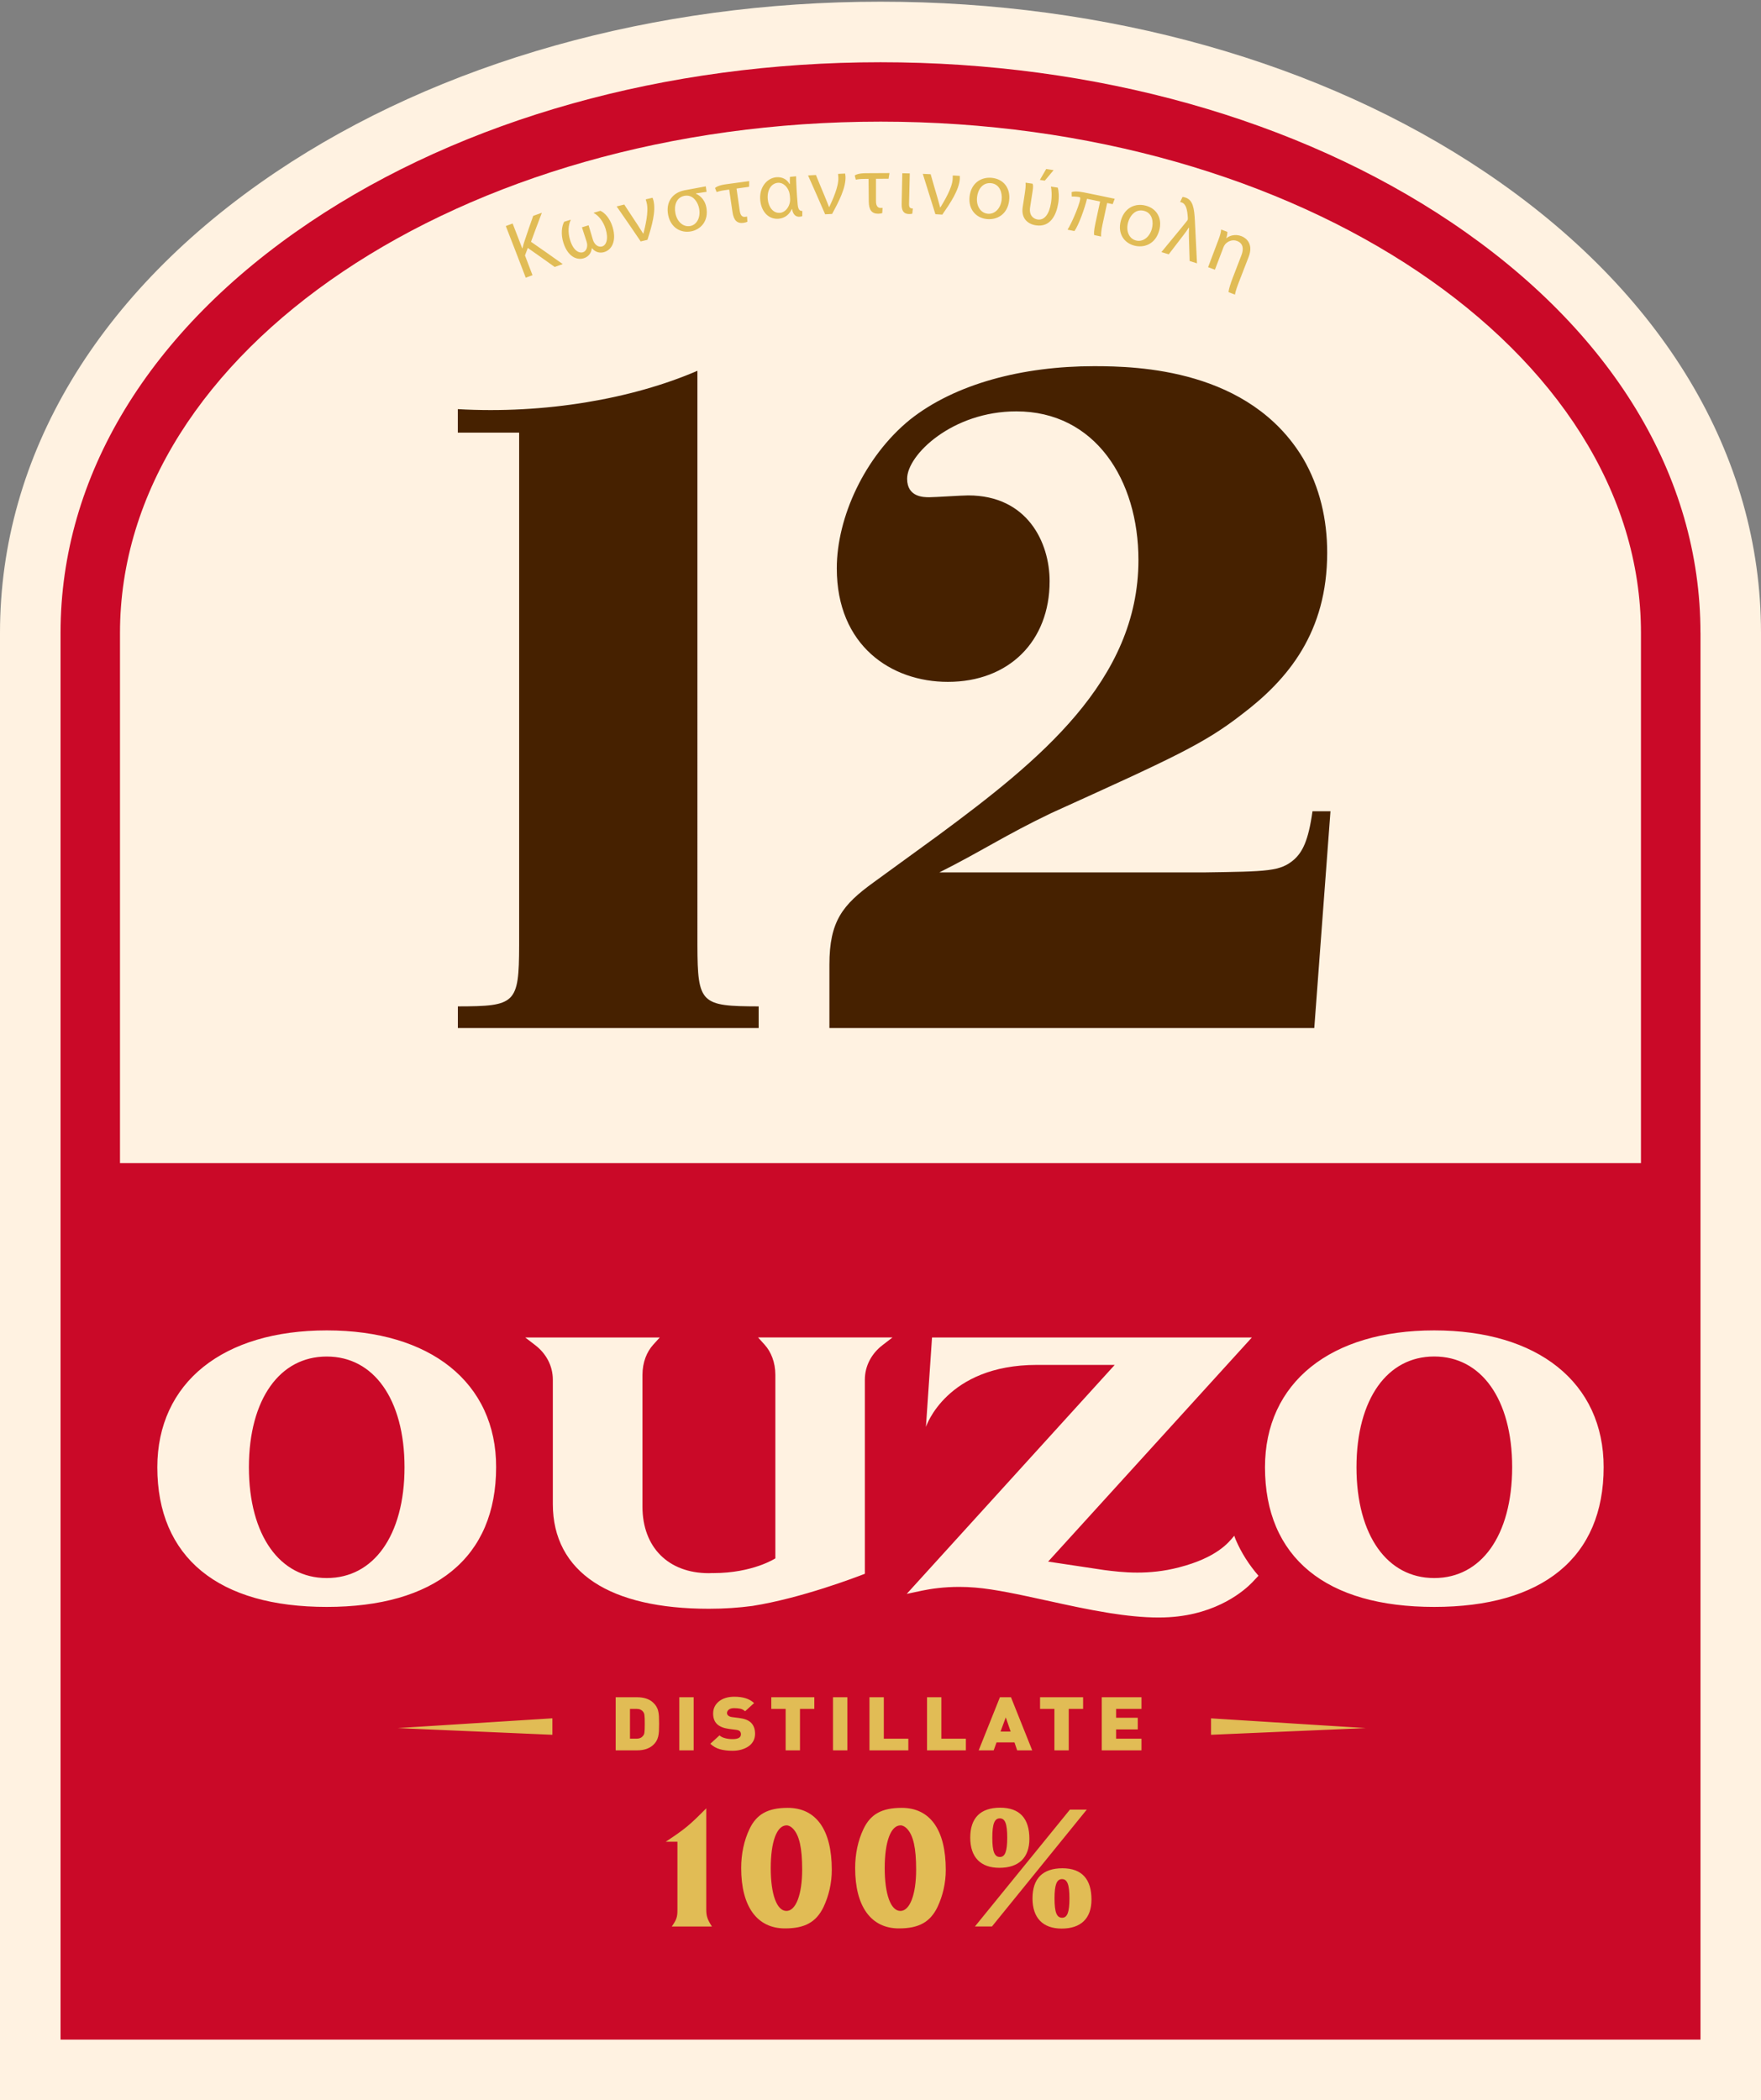 <svg viewBox="0 0 400 477" width="400" height="477" xml:space="preserve" xmlns="http://www.w3.org/2000/svg">
   <rect x="0" y="0" width="400" height="477" fill="#808080" stroke="none"/>
   <path fill="#FFF2E1" d="M 0,477 V 143.714 C 0,103.402 22.27,66.243 62.698,39.065 99.808,14.118 148.568,0.383 200.005,0.383 c 51.427,0 100.187,13.735 137.297,38.682 C 377.73,66.243 400,103.402 400,143.714 V 477 Z" />
   <path fill="#CA0928" d="m 200.004,14.137 c -48.73,0 -94.763,12.911 -129.633,36.345 C 33.862,75.022 13.754,108.135 13.754,143.713 V 463.245 H 386.256 V 143.713 h -0.01 c 0,-35.588 -20.118,-68.701 -56.617,-93.231 C 294.76,27.048 248.725,14.137 200.004,14.137 Z m 0,13.492 c 95.24,0 172.73,52.088 172.73,116.114 V 264.173 H 27.255 V 143.743 c 0,-64.027 77.499,-116.114 172.749,-116.114 z M 74.221,302.166 c 11.717,0 21.33,2.918 28.032,8.292 3.346,2.687 5.975,5.985 7.75,9.826 1.775,3.841 2.706,8.186 2.686,12.967 0,5.073 -0.853,9.613 -2.54,13.57 -1.688,3.967 -4.21,7.314 -7.508,10.01 -6.586,5.383 -16.209,8.139 -28.43,8.139 -12.221,0 -21.844,-2.746 -28.43,-8.139 -3.298,-2.696 -5.808,-6.053 -7.506,-10.01 -1.688,-3.957 -2.542,-8.497 -2.542,-13.57 0,-4.772 0.932,-9.126 2.707,-12.967 1.775,-3.831 4.392,-7.14 7.748,-9.826 6.712,-5.374 16.315,-8.292 28.032,-8.292 z m 251.539,0 c 11.727,0 21.339,2.918 28.042,8.292 3.356,2.687 5.975,5.985 7.76,9.826 1.775,3.841 2.705,8.186 2.696,12.967 0,5.073 -0.853,9.613 -2.54,13.57 -1.697,3.967 -4.219,7.314 -7.517,10.01 -6.586,5.383 -16.208,8.139 -28.439,8.139 -12.202,0 -21.814,-2.746 -28.39,-8.139 -3.288,-2.696 -5.81,-6.053 -7.498,-10.01 -1.688,-3.957 -2.54,-8.497 -2.54,-13.57 0,-4.782 0.921,-9.126 2.696,-12.967 1.775,-3.831 4.394,-7.14 7.741,-9.826 6.693,-5.374 16.285,-8.292 27.992,-8.292 z m -153.573,1.599 h 30.525 v 0.01 l -2.288,1.766 c -2.367,1.824 -3.978,4.588 -3.978,7.828 v 44.074 c -1.911,0.747 -14.433,5.549 -25.548,7.305 -3.055,0.407 -6.324,0.64 -9.874,0.64 -11.213,0 -20.049,-2.038 -26.102,-6.034 -3.036,-2.008 -5.383,-4.511 -6.964,-7.498 -1.581,-2.987 -2.385,-6.41 -2.385,-10.222 v -28.265 c 0,-3.24 -1.602,-6.004 -3.969,-7.828 l -2.298,-1.766 h 30.554 l -1.493,1.65 c -1.436,1.581 -2.436,3.967 -2.436,6.858 v 29.904 c 0,4.656 1.495,8.419 4.075,11.009 2.58,2.599 6.343,4.113 11.018,4.113 0.272,0 0.524,-0.021 0.786,-0.03 0.058,0 0.107,0.011 0.165,0.011 9.05,0 14.142,-3.347 14.142,-3.347 v -41.659 c 0,-2.9 -0.999,-5.277 -2.434,-6.867 z m 39.516,0.01 h 72.65 l -46.277,50.904 12.774,1.921 c 1.921,0.242 4.482,0.572 7.498,0.572 2.793,0 5.986,-0.28 9.41,-1.173 4.336,-1.115 7.149,-2.523 9.05,-3.842 1.814,-1.251 2.811,-2.453 3.548,-3.355 0.107,0.262 0.185,0.553 0.292,0.815 1.309,3.084 3.086,5.819 5.21,8.273 l -1.417,1.504 c -1.62,1.678 -7.779,7.254 -18.914,7.913 -0.786,0.049 -1.591,0.068 -2.406,0.068 -3.521,0 -7.341,-0.416 -11.202,-1.027 -4.772,-0.766 -9.661,-1.835 -14.21,-2.844 l -0.155,-0.028 c -5.985,-1.309 -11.552,-2.532 -16.033,-2.9 -1.271,-0.107 -2.483,-0.155 -3.637,-0.155 -3.531,0 -6.431,0.436 -8.322,0.824 l -3.609,0.767 47.246,-52.008 h -17.702 c -20.592,0 -25.179,14.083 -25.179,14.083 z m 114.066,4.317 c -5.344,0 -9.719,2.415 -12.784,6.721 -3.075,4.336 -4.869,10.64 -4.869,18.439 0,7.798 1.784,14.103 4.869,18.439 3.065,4.307 7.439,6.721 12.784,6.721 5.364,0 9.749,-2.415 12.823,-6.721 3.084,-4.336 4.878,-10.64 4.888,-18.448 0,-7.789 -1.794,-14.093 -4.888,-18.429 -3.075,-4.307 -7.46,-6.721 -12.823,-6.721 z m -251.558,0.01 c -5.354,0 -9.728,2.415 -12.793,6.721 -3.084,4.326 -4.88,10.631 -4.88,18.429 0,7.798 1.796,14.103 4.88,18.439 3.065,4.307 7.439,6.721 12.793,6.721 5.354,0 9.728,-2.415 12.793,-6.721 3.084,-4.336 4.88,-10.64 4.88,-18.439 0,-7.789 -1.796,-14.093 -4.88,-18.429 -3.065,-4.307 -7.439,-6.721 -12.793,-6.721 z" />
   <path fill="#462100" d="m 248.502,83.169 c -16.189,0 -31.532,3.978 -41.824,12.155 -10.301,8.39 -16.605,22.221 -16.605,33.753 0,17.614 12.406,25.791 25.228,25.791 13.87,0 23.114,-9.223 23.114,-22.851 0,-8.807 -5.044,-19.498 -18.497,-19.498 -1.474,0 -7.565,0.417 -8.826,0.417 -1.251,0 -5.045,0.002 -5.045,-4.198 0,-5.451 10.301,-15.307 24.802,-15.307 17.867,0 27.74,15.52 27.74,33.755 0,27.469 -22.696,45.704 -45.393,62.484 l -14.803,10.766 c -6.993,5.073 -9.999,8.778 -9.999,18.672 v 14.385 h 110.137 l 3.677,-49.235 h -4.084 c -0.941,6.809 -2.327,9.272 -4.16,10.95 -3.152,2.726 -5.888,2.727 -20.602,2.94 h -60.001 c 9.253,-4.617 14.957,-8.468 25.461,-13.492 27.741,-12.58 34.684,-15.724 43.298,-22.436 10.514,-7.963 19.342,-18.662 19.342,-36.694 0,-7.546 -1.679,-14.888 -5.462,-21.386 C 283.819,83.8 258.386,83.169 248.502,83.169 Z m -90.088,1.048 c -14.889,6.421 -34.734,9.836 -54.424,8.711 v 5.335 H 117.918 V 214.734 c -0.039,13.23 -0.785,13.821 -13.918,13.841 v 4.918 h 68.323 v -4.918 c -13.123,-0.029 -13.87,-0.62 -13.909,-13.841 z" />
   <path fill="#E1BC55" d="m 237.639,38.386 -1.436,2.474 1.116,0.174 c 0.795,-0.96 1.203,-1.436 1.999,-2.387 z m -35.597,0.923 c -2.153,0 -3.221,0.009 -5.365,0.028 -1.523,0.019 -2.211,0.281 -2.531,0.513 l 0.242,0.951 c 0.407,-0.078 0.902,-0.155 1.881,-0.165 0.407,0 0.612,-0.01 1.019,-0.01 l 0.047,5.14 c 0.019,1.901 0.67,2.785 2.154,2.775 0.339,0 0.717,-0.058 0.911,-0.155 l 0.068,-1.175 c -0.116,0.019 -0.243,0.021 -0.398,0.021 -0.572,0 -1.085,-0.291 -1.095,-1.523 v -5.102 c 1.154,-0.01 1.706,-0.01 2.861,-0.01 z m 2.91,0.038 -0.146,7.013 c -0.039,1.785 0.688,2.231 1.658,2.251 0.281,0.01 0.573,-0.019 0.758,-0.078 l 0.125,-1.184 c -0.727,0.019 -0.881,-0.32 -0.862,-1.125 l 0.165,-6.837 z m -12.988,0.068 -1.601,0.078 c 0.029,0.262 0.039,0.533 0.059,0.834 0.107,2.085 -1.369,5.199 -2.057,6.693 h -0.057 c -0.31,-0.766 -0.583,-1.514 -0.923,-2.309 -0.844,-1.979 -1.231,-2.987 -2.055,-4.965 l -1.785,0.097 c 1.571,3.531 2.347,5.296 3.88,8.826 l 1.58,-0.078 c 1.533,-2.823 3.163,-5.955 3.046,-8.506 -0.01,-0.242 -0.058,-0.484 -0.087,-0.669 z m 17.643,0.068 c 1.145,3.657 1.718,5.489 2.863,9.165 l 1.571,0.097 c 1.833,-2.638 3.802,-5.576 3.976,-8.127 0.019,-0.242 -0.01,-0.486 -0.01,-0.671 l -1.591,-0.097 c 0,0.262 -0.009,0.544 -0.028,0.835 -0.126,2.085 -1.939,5.014 -2.783,6.43 h -0.059 c -0.223,-0.795 -0.417,-1.57 -0.659,-2.385 -0.621,-2.056 -0.893,-3.094 -1.495,-5.16 z m -28.778,0.553 -1.396,0.135 c -0.029,0.456 -0.048,0.902 -0.019,1.61 l -0.078,0.01 c -0.611,-1.086 -1.689,-1.659 -3.027,-1.533 -2.144,0.204 -3.929,2.358 -3.618,5.287 0.291,2.726 2.048,4.345 4.221,4.132 1.455,-0.145 2.434,-1.057 2.938,-2.192 l 0.059,-0.01 c 0.233,1.368 0.939,1.822 1.754,1.745 0.194,-0.019 0.456,-0.057 0.563,-0.125 l 0.021,-1.184 c -0.65,0.039 -0.95,-0.388 -1.057,-1.436 -0.223,-2.396 -0.37,-5.489 -0.36,-6.439 z m 43.532,0.345 c -2.143,0.166 -3.869,1.697 -4.132,4.319 -0.291,2.832 1.444,4.802 3.918,5.054 2.212,0.233 4.714,-0.96 5.083,-4.278 0.31,-2.745 -1.271,-4.811 -3.929,-5.083 -0.32,-0.033 -0.634,-0.037 -0.94,-0.013 z M 170.178,41.131 c -2.153,0.281 -3.211,0.427 -5.335,0.727 -1.503,0.213 -2.143,0.573 -2.434,0.845 l 0.369,0.911 c 0.388,-0.126 0.873,-0.281 1.843,-0.417 l 1.008,-0.146 0.746,5.092 c 0.272,1.882 1.038,2.676 2.512,2.472 0.34,-0.049 0.708,-0.155 0.883,-0.271 l -0.087,-1.173 c -0.107,0.039 -0.243,0.058 -0.388,0.078 -0.563,0.078 -1.095,-0.146 -1.269,-1.368 -0.291,-2.027 -0.436,-3.037 -0.727,-5.054 1.135,-0.155 1.707,-0.243 2.851,-0.398 z m 62.767,0.36 c 0.087,0.533 -0.019,1.502 -0.261,3.044 l -0.388,2.522 c -0.369,2.435 1.028,3.822 3.016,4.122 3.278,0.495 4.628,-2.365 5.054,-4.984 0.242,-1.474 0.115,-2.95 -0.108,-3.581 L 238.706,42.372 c 0.136,0.495 0.291,2.066 0.019,3.715 -0.407,2.561 -1.492,4.007 -3.063,3.764 -0.989,-0.155 -1.96,-0.989 -1.678,-2.783 l 0.563,-3.628 c 0.155,-0.98 0.136,-1.485 -0.01,-1.718 z m -56.276,0.028 c 1.203,-0.116 2.202,0.903 2.58,2.076 0.097,0.31 0.135,0.609 0.174,0.959 0.049,0.504 0.068,0.854 0.01,1.271 -0.165,1.212 -1.068,2.405 -2.222,2.512 -1.591,0.155 -2.637,-1.309 -2.811,-3.016 -0.213,-2.037 0.698,-3.647 2.27,-3.802 z m 48.467,0.087 c 1.979,0.213 2.552,2.23 2.387,3.743 -0.223,2.018 -1.581,3.357 -3.171,3.192 -1.63,-0.165 -2.629,-1.765 -2.425,-3.734 0.175,-1.707 1.221,-3.405 3.209,-3.202 z m -64.822,0.718 c -1.921,0.359 -2.889,0.524 -4.81,0.892 -2.745,0.533 -4.326,2.658 -3.734,5.627 0.563,2.793 2.782,4.169 5.227,3.704 2.047,-0.388 4.055,-2.241 3.435,-5.5 -0.252,-1.339 -1.125,-2.521 -2.338,-3.035 l -0.01,-0.078 c 1.348,-0.194 1.96,-0.292 2.406,-0.369 z m 84.085,1.159 c -0.435,0.001 -0.751,0.062 -0.989,0.159 l 0.03,1 c 0.495,-0.039 1.803,0.067 1.891,0.203 0.359,0.563 -1.814,5.723 -2.842,7.324 l 1.561,0.311 c 0.951,-1.329 2.29,-5.015 2.853,-7.324 1.193,0.242 1.783,0.368 2.976,0.61 l -1.095,5.104 c -0.301,1.406 -0.339,2.221 -0.242,2.522 l 1.571,0.33 c -0.029,-0.485 -0.009,-1.241 0.301,-2.677 0.427,-1.979 0.64,-2.968 1.067,-4.937 l 1.252,0.261 0.464,-1.222 c -2.832,-0.601 -4.247,-0.892 -7.089,-1.464 -0.718,-0.141 -1.274,-0.2 -1.709,-0.199 z m -88.251,0.953 c 1.49,0.111 2.399,1.596 2.654,2.912 0.388,2.018 -0.514,3.705 -2.008,3.986 -1.562,0.301 -2.998,-0.949 -3.376,-2.889 -0.339,-1.688 0.154,-3.608 2.055,-3.967 0.236,-0.045 0.462,-0.057 0.674,-0.042 z m 112.452,0.294 -0.544,1.163 c 0.116,0.019 0.223,0.049 0.32,0.078 1.077,0.339 1.31,1.765 1.427,3.414 0.019,0.242 0.01,0.418 -0.028,0.525 -0.029,0.087 -0.107,0.203 -0.242,0.368 -2.26,2.823 -3.453,4.172 -5.723,6.975 l 1.658,0.513 c 1.348,-1.765 2.037,-2.639 3.385,-4.414 0.398,-0.524 0.834,-1.105 1.144,-1.629 l 0.087,0.03 c -0.049,0.747 -0.038,1.396 -0.028,2.046 0.049,2.192 0.107,3.289 0.165,5.481 l 1.669,0.532 c -0.184,-3.919 -0.281,-5.878 -0.485,-9.796 -0.145,-2.745 -0.437,-4.617 -2.173,-5.16 -0.204,-0.068 -0.466,-0.135 -0.631,-0.125 z m -120.381,0.184 -1.542,0.368 c 0.078,0.252 0.144,0.526 0.222,0.817 0.504,2.027 -0.358,5.352 -0.746,6.943 l -0.059,0.011 c -0.446,-0.698 -0.862,-1.377 -1.337,-2.095 -1.203,-1.785 -1.766,-2.707 -2.959,-4.501 l -1.726,0.426 c 2.202,3.172 3.297,4.764 5.46,7.955 l 1.533,-0.369 c 0.97,-3.055 1.969,-6.43 1.368,-8.913 -0.058,-0.233 -0.154,-0.466 -0.212,-0.64 z m 111.103,1.637 c -2.138,-0.163 -4.077,1.086 -4.747,3.649 -0.727,2.764 0.679,4.966 3.075,5.587 2.134,0.553 4.782,-0.241 5.664,-3.461 0.737,-2.658 -0.505,-4.948 -3.065,-5.617 -0.31,-0.081 -0.621,-0.134 -0.926,-0.157 z m -0.133,1.243 c 0.22,0.004 0.45,0.035 0.69,0.099 1.921,0.504 2.163,2.58 1.766,4.054 -0.533,1.959 -2.076,3.075 -3.609,2.677 -1.581,-0.407 -2.317,-2.143 -1.813,-4.054 0.39,-1.46 1.427,-2.801 2.967,-2.775 z m -122.824,0.08 -1.523,0.455 0.019,0.049 c 1.086,0.553 2.193,1.921 2.707,3.618 0.708,2.318 0.116,3.705 -0.786,3.976 -0.873,0.262 -1.775,-0.408 -2.105,-1.514 -0.398,-1.309 -0.582,-1.979 -0.979,-3.289 l -1.514,0.457 c 0.427,1.319 0.651,1.97 1.068,3.289 0.339,1.067 -0.03,2.133 -0.845,2.385 -0.834,0.252 -2.134,-0.3 -2.891,-2.705 -0.582,-1.833 -0.416,-3.522 0.127,-4.628 l -0.019,-0.057 -1.476,0.455 c -0.543,0.989 -0.795,2.813 -0.184,4.744 1.038,3.269 3.113,4.016 4.626,3.55 1.067,-0.33 1.708,-1.164 1.834,-2.241 l 0.078,-0.019 c 0.66,0.834 1.678,1.174 2.745,0.854 1.659,-0.495 2.872,-2.465 1.902,-5.685 -0.601,-1.979 -1.786,-3.267 -2.785,-3.694 z m -13.288,0.455 -1.961,0.699 c -0.805,2.308 -1.231,3.452 -1.987,5.77 -0.165,0.495 -0.321,1.038 -0.457,1.601 l -0.047,0.019 c -0.873,-2.26 -1.309,-3.395 -2.182,-5.655 l -1.553,0.582 c 1.833,4.685 2.735,7.034 4.53,11.729 l 1.533,-0.574 -1.707,-4.48 0.64,-1.707 c 2.454,1.717 3.677,2.589 6.111,4.325 l 1.822,-0.659 c -2.861,-2.037 -4.306,-3.054 -7.206,-5.062 0.97,-2.638 1.466,-3.958 2.465,-6.587 z m 154.301,3.802 c -0.039,0.66 -0.311,1.543 -0.64,2.396 -0.941,2.464 -1.407,3.695 -2.328,6.159 l 1.552,0.572 c 0.766,-2.027 1.154,-3.046 1.93,-5.073 0.097,-0.262 0.243,-0.513 0.379,-0.678 0.601,-0.718 1.668,-1.174 2.696,-0.786 1.474,0.553 1.543,1.882 1.019,3.24 l -2.008,5.219 c -0.427,1.115 -0.921,2.579 -0.911,3.181 l 1.455,0.553 c 0.087,-0.766 0.648,-2.232 1.027,-3.202 0.824,-2.134 1.242,-3.201 2.067,-5.344 1.125,-2.881 -0.446,-4.276 -1.629,-4.732 -1.426,-0.533 -2.745,-0.127 -3.473,0.513 0.204,-0.543 0.3,-1.105 0.271,-1.493 z M 166.823,385.368 c -1.474,0 -2.658,0.359 -3.531,1.067 -0.873,0.718 -1.309,1.63 -1.309,2.745 0,1.048 0.3,1.853 0.911,2.425 0.601,0.553 1.484,0.911 2.667,1.067 l 1.601,0.205 c 0.398,0.049 0.689,0.146 0.873,0.32 0.175,0.165 0.261,0.408 0.261,0.709 0,0.727 -0.629,1.086 -1.9,1.086 -0.601,0 -1.164,-0.069 -1.688,-0.205 -0.533,-0.136 -0.961,-0.347 -1.281,-0.638 l -2.086,1.9 c 0.64,0.601 1.358,1.008 2.173,1.241 0.815,0.233 1.765,0.35 2.861,0.35 0.708,0 1.368,-0.077 1.989,-0.252 0.621,-0.175 1.163,-0.419 1.639,-0.739 0.466,-0.32 0.835,-0.716 1.097,-1.192 0.262,-0.466 0.388,-1.009 0.407,-1.62 0,-1.174 -0.329,-2.047 -0.989,-2.639 -0.572,-0.524 -1.447,-0.853 -2.611,-0.998 l -1.599,-0.205 c -0.398,-0.049 -0.7,-0.164 -0.913,-0.358 -0.175,-0.165 -0.261,-0.349 -0.261,-0.563 0,-0.291 0.136,-0.554 0.407,-0.777 0.272,-0.223 0.67,-0.339 1.194,-0.339 0.543,0 1.017,0.04 1.415,0.127 0.398,0.087 0.757,0.281 1.097,0.582 l 2.046,-1.862 c -0.563,-0.504 -1.203,-0.874 -1.93,-1.097 -0.727,-0.223 -1.571,-0.339 -2.54,-0.339 z m -26.975,0.116 v 12.058 h 4.918 c 0.718,0 1.388,-0.098 1.999,-0.292 0.611,-0.204 1.134,-0.495 1.57,-0.892 0.31,-0.281 0.562,-0.582 0.746,-0.892 0.184,-0.31 0.322,-0.66 0.419,-1.029 0.087,-0.369 0.145,-0.776 0.174,-1.231 0.019,-0.446 0.028,-1.009 0.038,-1.678 0,-0.689 -0.018,-1.251 -0.038,-1.697 -0.019,-0.446 -0.077,-0.863 -0.174,-1.231 -0.087,-0.378 -0.234,-0.718 -0.419,-1.029 -0.184,-0.31 -0.436,-0.611 -0.746,-0.892 -0.436,-0.407 -0.959,-0.708 -1.57,-0.902 -0.611,-0.194 -1.281,-0.292 -1.999,-0.292 z m 14.453,0 v 12.058 h 3.258 v -12.058 z m 20.892,0 v 2.648 h 3.26 v 9.41 h 3.258 v -9.41 h 3.258 v -2.648 z m 14.017,0 v 12.058 h 3.258 v -12.058 z m 8.283,0 v 12.058 h 8.828 v -2.639 h -5.568 v -9.419 z m 13.075,0 v 12.058 h 8.826 v -2.639 h -5.568 v -9.419 z m 16.557,0 -4.821,12.058 h 3.404 l 0.65,-1.796 h 4.075 l 0.61,1.796 h 3.416 L 229.637,385.484 Z m 9.118,0 v 2.648 h 3.258 v 9.41 h 3.258 v -9.41 h 3.26 v -2.648 z m 14.015,0 v 12.058 h 9.021 v -2.639 h -5.763 V 392.789 h 4.918 v -2.648 h -4.918 v -2.008 h 5.763 v -2.648 z m -107.161,2.639 h 1.436 c 0.388,0 0.699,0.058 0.951,0.174 0.242,0.116 0.445,0.281 0.61,0.494 0.068,0.097 0.128,0.195 0.176,0.301 0.049,0.107 0.077,0.251 0.106,0.436 0.029,0.184 0.049,0.428 0.059,0.739 0.01,0.32 0.019,0.717 0.019,1.231 0,0.514 -0.01,0.93 -0.019,1.25 -0.019,0.32 -0.039,0.562 -0.059,0.746 -0.029,0.184 -0.058,0.331 -0.106,0.428 -0.039,0.107 -0.108,0.203 -0.176,0.29 -0.165,0.213 -0.358,0.389 -0.61,0.506 -0.252,0.116 -0.563,0.174 -0.951,0.174 h -1.436 z m 85.356,1.94 1.116,3.221 h -2.307 z m -102.98,0.205 -35.151,2.22 35.151,1.523 z m 149.606,0.01 v 3.734 l 35.151,-1.523 z m -47.886,20.291 c -4.481,0 -6.809,2.318 -6.809,6.809 0,4.452 2.355,6.848 6.623,6.848 4.423,0 6.811,-2.319 6.811,-6.587 0,-4.675 -2.25,-7.07 -6.625,-7.07 z m -48.265,0.038 c -4.53,0 -7.091,1.446 -8.692,4.821 -1.242,2.619 -1.881,5.624 -1.881,8.864 0,8.72 3.608,13.697 9.942,13.697 4.53,0 7.099,-1.436 8.758,-4.85 1.212,-2.58 1.881,-5.45 1.881,-8.438 0,-9.127 -3.568,-14.095 -10.008,-14.095 z m 25.888,0 c -4.539,0 -7.091,1.446 -8.692,4.821 -1.242,2.619 -1.881,5.624 -1.881,8.864 0,8.72 3.608,13.697 9.942,13.697 4.53,0 7.099,-1.436 8.758,-4.85 1.212,-2.58 1.883,-5.45 1.883,-8.438 0,-9.127 -3.57,-14.095 -10.01,-14.095 z m -44.394,0.106 c -3.754,3.793 -4.744,4.637 -9.196,7.585 h 2.648 v 15.606 c 0,1.503 -0.252,2.203 -1.29,3.649 h 9.127 c -1.028,-1.591 -1.29,-2.357 -1.29,-3.87 z m 82.602,0.292 -21.572,26.537 h 3.87 l 21.532,-26.538 z m -15.927,1.989 c 1.212,0 1.686,1.222 1.686,4.384 0,3.094 -0.474,4.384 -1.658,4.384 -1.251,0 -1.726,-1.251 -1.726,-4.384 0,-3.094 0.475,-4.384 1.697,-4.384 z m -48.42,1.589 c 0.466,0 1.018,0.292 1.464,0.767 1.426,1.523 2.065,4.355 2.065,9.283 0,5.674 -1.435,9.389 -3.569,9.389 -2.202,0 -3.569,-3.792 -3.569,-9.719 0,-5.994 1.368,-9.72 3.609,-9.72 z m 25.888,0 c 0.466,0 1.018,0.292 1.464,0.767 1.426,1.523 2.065,4.355 2.065,9.283 0,5.674 -1.435,9.389 -3.569,9.389 -2.202,0 -3.569,-3.792 -3.569,-9.719 0,-5.994 1.368,-9.72 3.609,-9.72 z m 36.771,9.749 c -4.491,0 -6.811,2.319 -6.811,6.848 0,4.423 2.357,6.847 6.625,6.847 4.423,0 6.771,-2.356 6.771,-6.585 0,-4.675 -2.211,-7.11 -6.585,-7.11 z m -0.108,2.463 c 1.212,0 1.688,1.262 1.688,4.386 0,3.094 -0.474,4.384 -1.658,4.384 -1.251,0 -1.728,-1.251 -1.728,-4.384 0,-3.094 0.475,-4.386 1.697,-4.386 z" />
</svg>